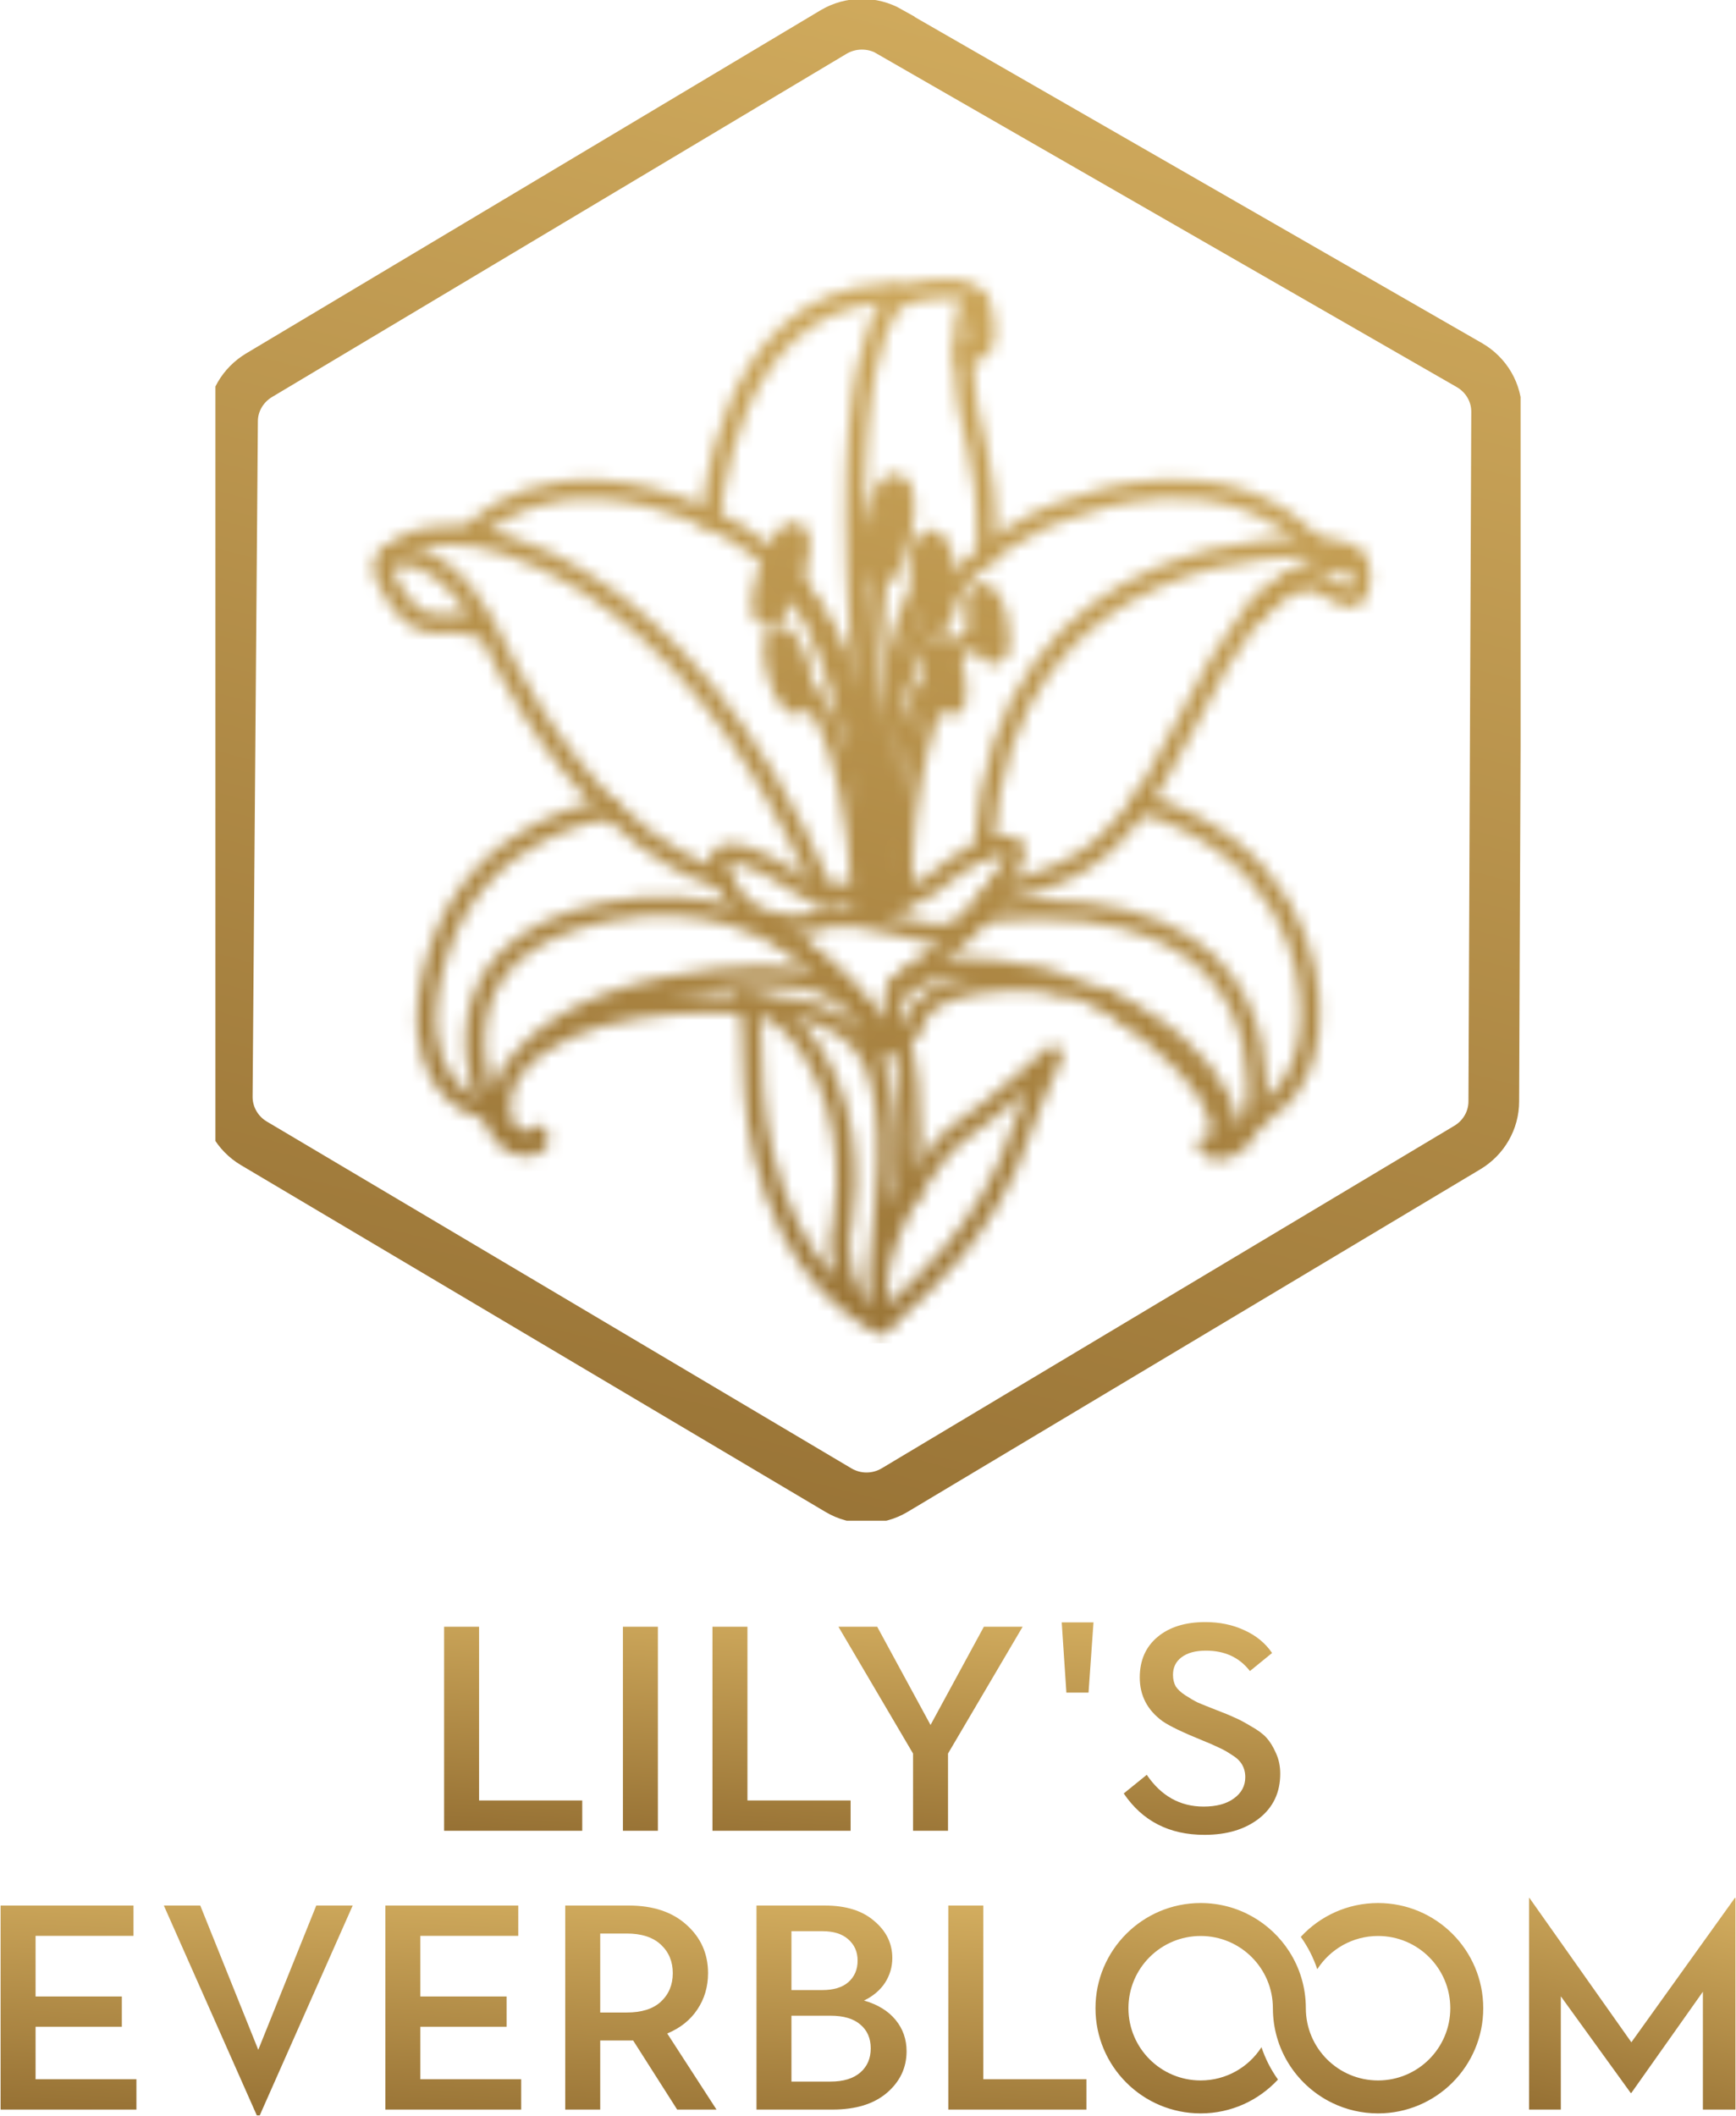 <svg width="137" height="167" viewBox="0 0 137 167" fill="none" xmlns="http://www.w3.org/2000/svg">
<g clip-path="url(#clip0_642_1102)">
<path d="M70.185 2.497L115.965 28.814C117.301 29.586 118.122 30.993 118.108 32.524L117.886 86.91C117.886 88.4 117.092 89.779 115.798 90.552L70.603 117.586C69.239 118.4 67.527 118.4 66.163 117.586L20.035 90.221C18.727 89.448 17.92 88.028 17.934 86.524L18.351 33.241C18.351 31.752 19.159 30.386 20.439 29.614L65.787 2.524C67.137 1.724 68.821 1.71 70.185 2.483V2.497Z" stroke="url(#paint0_linear_642_1102)" stroke-width="4"></path>
<mask id="mask0_642_1102" style="mask-type:alpha" maskUnits="userSpaceOnUse" x="29" y="22" width="80" height="84">
<path d="M57.003 69.324C57.003 69.324 46.981 67.531 38.588 49.876M38.588 49.876C38.588 49.876 35.916 44.069 31.865 43.834C28.706 43.655 30.891 46.69 32.005 48.041C32.38 48.496 32.867 48.855 33.438 49.034C33.953 49.2 34.621 49.338 35.192 49.214C36.389 48.938 38.588 49.876 38.588 49.876Z" stroke="url(#paint1_linear_642_1102)" stroke-width="1.5" stroke-linecap="round" stroke-linejoin="round"></path>
<path d="M30.527 44.082C30.527 44.082 32.142 41.738 37.041 42.331C37.041 42.331 42.818 35.007 55.957 40.91C69.097 46.813 69.305 64.096 69.319 71.475C69.319 71.475 65.742 45.475 85.243 39.889C85.243 39.889 96.74 35.324 103.81 43.2C103.81 43.2 108.348 42.786 107.262 46.538C107.262 46.538 107.207 48.096 104.618 46.303C102.029 44.51 99.036 48.317 99.036 48.317" stroke="url(#paint2_linear_642_1102)" stroke-width="1.5" stroke-linecap="round" stroke-linejoin="round"></path>
<path d="M107.182 44.441C107.182 44.441 101.712 42.896 96.2 52.303C90.688 61.71 89.533 68.579 78.551 70.386" stroke="url(#paint3_linear_642_1102)" stroke-width="1.5" stroke-linecap="round" stroke-linejoin="round"></path>
<path d="M56.086 40.965C56.086 40.965 57.116 23.71 69.866 23.158C69.866 23.158 70.826 22.869 71.077 23.379C71.077 23.379 74.821 22.055 76.769 23.255C76.769 23.255 77.479 23.752 77.632 24.993C77.785 26.234 78.217 27.82 76.004 27.972" stroke="url(#paint4_linear_642_1102)" stroke-width="1.5" stroke-linecap="round" stroke-linejoin="round"></path>
<path d="M77.323 23.972C77.323 23.972 75.75 22.634 76.07 28.965C76.391 35.296 77.949 34.813 77.866 43.641" stroke="url(#paint5_linear_642_1102)" stroke-width="1.5" stroke-linecap="round" stroke-linejoin="round"></path>
<path d="M69.32 71.476C69.32 71.476 72.131 70.897 73.579 69.752C75.026 68.607 78.158 66.014 80.037 66.814C80.037 66.814 80.9 67.186 78.255 70.593C75.611 74 75.165 74.276 70.294 72.924C65.965 71.724 64.337 72.731 64.337 72.731C64.337 72.731 59.075 74.414 56.806 68.91C56.806 68.91 55.178 64.524 63.78 70.221C64.169 70.483 64.629 70.662 65.102 70.648C65.422 70.648 65.742 70.483 66.285 70.414C66.285 70.414 67.482 70.414 68.025 70.965C68.596 71.558 69.32 71.49 69.32 71.49V71.476Z" stroke="url(#paint6_linear_642_1102)" stroke-width="1.5" stroke-linecap="round" stroke-linejoin="round"></path>
<path d="M48.136 63.834C48.136 63.834 37.837 64.979 34.58 75.186C31.323 85.393 37.697 87.862 38.588 87.462C38.588 87.462 39.73 91.324 42.249 90.358C42.249 90.358 42.722 90.179 42.471 89.558C42.471 89.558 42.318 90.055 41.65 89.986C41.149 89.93 40.091 89.944 39.66 88.358C39.27 86.924 39.716 85.42 40.606 84.234M40.606 84.234C42.151 82.206 45.603 79.13 52.883 77.765C64.213 75.641 67.874 77.986 69.711 82.469L68.43 82.855C68.43 82.855 66.565 79.655 60.747 79.296C54.929 78.937 44.963 78.937 40.606 84.234Z" stroke="url(#paint7_linear_642_1102)" stroke-width="1.5" stroke-linecap="round" stroke-linejoin="round"></path>
<path d="M60.551 72.662C60.551 72.662 61.748 73.475 62.235 74.041C62.722 74.607 64.796 76.069 66.397 77.627C68.081 79.269 69.612 81.931 69.737 82.482L70.962 81.945C70.962 81.945 69.542 78.882 71.338 77.42C73.133 75.958 77.574 73.076 78.562 70.372" stroke="url(#paint8_linear_642_1102)" stroke-width="1.5" stroke-linecap="round" stroke-linejoin="round"></path>
<path d="M70.867 77.931C70.867 77.931 74.528 74.069 85.983 78.414C97.438 82.758 98.9 92.124 95.267 90.359C95.267 90.359 97.202 92.014 99.053 88.124C99.053 88.124 102.909 86.579 103.354 81.131C103.799 75.683 101.21 66.731 90.006 63.407" stroke="url(#paint9_linear_642_1102)" stroke-width="1.5" stroke-linecap="round" stroke-linejoin="round"></path>
<path d="M95.936 90.565C95.936 90.565 99.068 86.827 87.223 78.91" stroke="url(#paint10_linear_642_1102)" stroke-width="1.5" stroke-linecap="round" stroke-linejoin="round"></path>
<path d="M68.473 82.869C68.473 82.869 70.825 86.11 69.795 95.117C68.765 104.124 69.531 104.455 69.531 104.455C69.531 104.455 70.533 103.531 71.243 102.841C71.952 102.151 78.077 97.213 80.652 89.076C80.652 89.076 82.573 84.082 83.115 83.269C83.115 83.269 78.453 87.517 76.058 89.076C73.664 90.634 69.892 96.289 69.294 100.813" stroke="url(#paint11_linear_642_1102)" stroke-width="1.5" stroke-linecap="round" stroke-linejoin="round"></path>
<path d="M71.647 94.441C71.647 94.441 72.496 85.793 70.965 81.958C70.965 81.958 71.925 81.848 72.412 80.193C72.9 78.538 76.769 76.855 83.715 77.641" stroke="url(#paint12_linear_642_1102)" stroke-width="1.5" stroke-linecap="round" stroke-linejoin="round"></path>
<path d="M69.529 104.455C69.529 104.455 64.003 102.29 61.136 94.097C58.269 85.903 60.203 80.51 58.645 78.841C58.645 78.841 62.584 79.103 65.242 85.145C67.901 91.186 66.3 97.627 66.3 97.627C66.3 97.627 65.924 102.634 69.529 104.455Z" stroke="url(#paint13_linear_642_1102)" stroke-width="1.5" stroke-linecap="round" stroke-linejoin="round"></path>
<path d="M38.602 87.462C38.602 87.462 32.742 74.896 47.998 71.917C63.253 68.938 69.739 82.483 69.739 82.483" stroke="url(#paint14_linear_642_1102)" stroke-width="1.5" stroke-linecap="round" stroke-linejoin="round"></path>
<path d="M99.037 88.124C99.037 88.124 102.558 69.503 77.602 71.972" stroke="url(#paint15_linear_642_1102)" stroke-width="1.5" stroke-linecap="round" stroke-linejoin="round"></path>
<path d="M103.813 43.186C103.813 43.186 78.981 41.71 77.617 67.062" stroke="url(#paint16_linear_642_1102)" stroke-width="1.5" stroke-linecap="round" stroke-linejoin="round"></path>
<path d="M37.043 42.331C37.043 42.331 53.579 43.627 65.117 70.648" stroke="url(#paint17_linear_642_1102)" stroke-width="1.5" stroke-linecap="round" stroke-linejoin="round"></path>
<path d="M71.076 23.393C71.076 23.393 64.618 25.338 69.03 62.634" stroke="url(#paint18_linear_642_1102)" stroke-width="1.5" stroke-linecap="round" stroke-linejoin="round"></path>
<path d="M63.461 54.441C63.461 54.441 67.205 56.634 68.026 70.951" stroke="url(#paint19_linear_642_1102)" stroke-width="1.5" stroke-linecap="round" stroke-linejoin="round"></path>
<path d="M69.322 71.475C67.485 51.517 62.516 45.986 62.516 45.986" stroke="url(#paint20_linear_642_1102)" stroke-width="1.5" stroke-linecap="round" stroke-linejoin="round"></path>
<path d="M69.28 45.572C69.28 45.572 67.415 62.69 68.584 71.352" stroke="url(#paint21_linear_642_1102)" stroke-width="1.5" stroke-linecap="round" stroke-linejoin="round"></path>
<path d="M72.646 46.648C72.646 46.648 68.54 52.014 69.751 71.379" stroke="url(#paint22_linear_642_1102)" stroke-width="1.5" stroke-linecap="round" stroke-linejoin="round"></path>
<path d="M73.957 54.441C73.957 54.441 70.895 61.586 71.298 70.91" stroke="url(#paint23_linear_642_1102)" stroke-width="1.5" stroke-linecap="round" stroke-linejoin="round"></path>
<path d="M77.281 50.124C77.281 50.124 69.028 53.103 70.336 71.228" stroke="url(#paint24_linear_642_1102)" stroke-width="1.5" stroke-linecap="round" stroke-linejoin="round"></path>
<path d="M63.04 55.725C63.543 55.582 63.586 54.208 63.137 52.656C62.688 51.103 61.916 49.961 61.414 50.103C60.911 50.246 60.868 51.62 61.317 53.173C61.767 54.725 62.538 55.868 63.04 55.725Z" fill="url(#paint25_linear_642_1102)" stroke="url(#paint26_linear_642_1102)" stroke-width="1.5" stroke-linecap="round" stroke-linejoin="round"></path>
<path d="M62.622 45.679C63.273 43.767 63.352 42.066 62.799 41.881C62.245 41.696 61.269 43.096 60.617 45.009C59.966 46.922 59.886 48.622 60.44 48.807C60.993 48.992 61.97 47.592 62.622 45.679Z" fill="url(#paint27_linear_642_1102)" stroke="url(#paint28_linear_642_1102)" stroke-width="1.5" stroke-linecap="round" stroke-linejoin="round"></path>
<path d="M71.205 42.037C71.615 39.966 71.415 38.184 70.759 38.056C70.103 37.929 69.238 39.504 68.828 41.575C68.418 43.645 68.618 45.427 69.274 45.555C69.93 45.682 70.795 44.107 71.205 42.037Z" fill="url(#paint29_linear_642_1102)" stroke="url(#paint30_linear_642_1102)" stroke-width="1.5" stroke-linecap="round" stroke-linejoin="round"></path>
<path d="M73.837 49.385C74.443 49.351 74.846 47.776 74.737 45.867C74.628 43.958 74.048 42.438 73.442 42.472C72.835 42.506 72.432 44.081 72.541 45.99C72.65 47.899 73.23 49.419 73.837 49.385Z" fill="url(#paint31_linear_642_1102)" stroke="url(#paint32_linear_642_1102)" stroke-width="1.5" stroke-linecap="round" stroke-linejoin="round"></path>
<path d="M78.511 51.726C78.984 51.623 79.119 50.423 78.813 49.047C78.508 47.671 77.876 46.639 77.403 46.742C76.93 46.845 76.795 48.044 77.101 49.421C77.407 50.797 78.038 51.829 78.511 51.726Z" fill="url(#paint33_linear_642_1102)" stroke="url(#paint34_linear_642_1102)" stroke-width="1.5" stroke-linecap="round" stroke-linejoin="round"></path>
<path d="M75.085 55.782C75.558 55.678 75.694 54.479 75.388 53.103C75.082 51.726 74.45 50.694 73.978 50.797C73.504 50.901 73.369 52.1 73.675 53.476C73.981 54.853 74.612 55.885 75.085 55.782Z" fill="url(#paint35_linear_642_1102)" stroke="url(#paint36_linear_642_1102)" stroke-width="1.5" stroke-linecap="round" stroke-linejoin="round"></path>
</mask>
<g mask="url(#mask0_642_1102)">
<path d="M57.003 69.324C57.003 69.324 46.981 67.531 38.588 49.876M38.588 49.876C38.588 49.876 35.916 44.069 31.865 43.834C28.706 43.655 30.891 46.69 32.005 48.041C32.38 48.496 32.867 48.855 33.438 49.034C33.953 49.2 34.621 49.338 35.192 49.214C36.389 48.938 38.588 49.876 38.588 49.876Z" stroke="url(#paint37_linear_642_1102)" stroke-width="1.5" stroke-linecap="round" stroke-linejoin="round"></path>
<path d="M30.527 44.082C30.527 44.082 32.142 41.738 37.041 42.331C37.041 42.331 42.818 35.007 55.957 40.91C69.097 46.813 69.305 64.096 69.319 71.475C69.319 71.475 65.742 45.475 85.243 39.889C85.243 39.889 96.74 35.324 103.81 43.2C103.81 43.2 108.348 42.786 107.262 46.538C107.262 46.538 107.207 48.096 104.618 46.303C102.029 44.51 99.036 48.317 99.036 48.317" stroke="url(#paint38_linear_642_1102)" stroke-width="1.5" stroke-linecap="round" stroke-linejoin="round"></path>
<path d="M107.182 44.441C107.182 44.441 101.712 42.896 96.2 52.303C90.688 61.71 89.533 68.579 78.551 70.386" stroke="url(#paint39_linear_642_1102)" stroke-width="1.5" stroke-linecap="round" stroke-linejoin="round"></path>
<path d="M56.086 40.965C56.086 40.965 57.116 23.71 69.866 23.158C69.866 23.158 70.826 22.869 71.077 23.379C71.077 23.379 74.821 22.055 76.769 23.255C76.769 23.255 77.479 23.752 77.632 24.993C77.785 26.234 78.217 27.82 76.004 27.972" stroke="url(#paint40_linear_642_1102)" stroke-width="1.5" stroke-linecap="round" stroke-linejoin="round"></path>
<path d="M77.323 23.972C77.323 23.972 75.75 22.634 76.07 28.965C76.391 35.296 77.949 34.813 77.866 43.641" stroke="url(#paint41_linear_642_1102)" stroke-width="1.5" stroke-linecap="round" stroke-linejoin="round"></path>
<path d="M69.32 71.476C69.32 71.476 72.131 70.897 73.579 69.752C75.026 68.607 78.158 66.014 80.037 66.814C80.037 66.814 80.9 67.186 78.255 70.593C75.611 74 75.165 74.276 70.294 72.924C65.965 71.724 64.337 72.731 64.337 72.731C64.337 72.731 59.075 74.414 56.806 68.91C56.806 68.91 55.178 64.524 63.78 70.221C64.169 70.483 64.629 70.662 65.102 70.648C65.422 70.648 65.742 70.483 66.285 70.414C66.285 70.414 67.482 70.414 68.025 70.965C68.596 71.558 69.32 71.49 69.32 71.49V71.476Z" stroke="url(#paint42_linear_642_1102)" stroke-width="1.5" stroke-linecap="round" stroke-linejoin="round"></path>
<path d="M48.136 63.834C48.136 63.834 37.837 64.979 34.58 75.186C31.323 85.393 37.697 87.862 38.588 87.462C38.588 87.462 39.73 91.324 42.249 90.358C42.249 90.358 42.722 90.179 42.471 89.558C42.471 89.558 42.318 90.055 41.65 89.986C41.149 89.93 40.091 89.944 39.66 88.358C39.27 86.924 39.716 85.42 40.606 84.234M40.606 84.234C42.151 82.206 45.603 79.13 52.883 77.765C64.213 75.641 67.874 77.986 69.711 82.469L68.43 82.855C68.43 82.855 66.565 79.655 60.747 79.296C54.929 78.937 44.963 78.937 40.606 84.234Z" stroke="url(#paint43_linear_642_1102)" stroke-width="1.5" stroke-linecap="round" stroke-linejoin="round"></path>
<path d="M60.551 72.662C60.551 72.662 61.748 73.475 62.235 74.041C62.722 74.607 64.796 76.069 66.397 77.627C68.081 79.269 69.612 81.931 69.737 82.482L70.962 81.945C70.962 81.945 69.542 78.882 71.338 77.42C73.133 75.958 77.574 73.076 78.562 70.372" stroke="url(#paint44_linear_642_1102)" stroke-width="1.5" stroke-linecap="round" stroke-linejoin="round"></path>
<path d="M70.867 77.931C70.867 77.931 74.528 74.069 85.983 78.414C97.438 82.758 98.9 92.124 95.267 90.359C95.267 90.359 97.202 92.014 99.053 88.124C99.053 88.124 102.909 86.579 103.354 81.131C103.799 75.683 101.21 66.731 90.006 63.407" stroke="url(#paint45_linear_642_1102)" stroke-width="1.5" stroke-linecap="round" stroke-linejoin="round"></path>
<path d="M95.936 90.565C95.936 90.565 99.068 86.827 87.223 78.91" stroke="url(#paint46_linear_642_1102)" stroke-width="1.5" stroke-linecap="round" stroke-linejoin="round"></path>
<path d="M68.473 82.869C68.473 82.869 70.825 86.11 69.795 95.117C68.765 104.124 69.531 104.455 69.531 104.455C69.531 104.455 70.533 103.531 71.243 102.841C71.952 102.151 78.077 97.213 80.652 89.076C80.652 89.076 82.573 84.082 83.115 83.269C83.115 83.269 78.453 87.517 76.058 89.076C73.664 90.634 69.892 96.289 69.294 100.813" stroke="url(#paint47_linear_642_1102)" stroke-width="1.5" stroke-linecap="round" stroke-linejoin="round"></path>
<path d="M71.647 94.441C71.647 94.441 72.496 85.793 70.965 81.958C70.965 81.958 71.925 81.848 72.412 80.193C72.9 78.538 76.769 76.855 83.715 77.641" stroke="url(#paint48_linear_642_1102)" stroke-width="1.5" stroke-linecap="round" stroke-linejoin="round"></path>
<path d="M69.529 104.455C69.529 104.455 64.003 102.29 61.136 94.097C58.269 85.903 60.203 80.51 58.645 78.841C58.645 78.841 62.584 79.103 65.242 85.145C67.901 91.186 66.3 97.627 66.3 97.627C66.3 97.627 65.924 102.634 69.529 104.455Z" stroke="url(#paint49_linear_642_1102)" stroke-width="1.5" stroke-linecap="round" stroke-linejoin="round"></path>
<path d="M38.602 87.462C38.602 87.462 32.742 74.896 47.998 71.917C63.253 68.938 69.739 82.483 69.739 82.483" stroke="url(#paint50_linear_642_1102)" stroke-width="1.5" stroke-linecap="round" stroke-linejoin="round"></path>
<path d="M99.037 88.124C99.037 88.124 102.558 69.503 77.602 71.972" stroke="url(#paint51_linear_642_1102)" stroke-width="1.5" stroke-linecap="round" stroke-linejoin="round"></path>
<path d="M103.813 43.186C103.813 43.186 78.981 41.71 77.617 67.062" stroke="url(#paint52_linear_642_1102)" stroke-width="1.5" stroke-linecap="round" stroke-linejoin="round"></path>
<path d="M37.043 42.331C37.043 42.331 53.579 43.627 65.117 70.648" stroke="url(#paint53_linear_642_1102)" stroke-width="1.5" stroke-linecap="round" stroke-linejoin="round"></path>
<path d="M71.076 23.393C71.076 23.393 64.618 25.338 69.03 62.634" stroke="url(#paint54_linear_642_1102)" stroke-width="1.5" stroke-linecap="round" stroke-linejoin="round"></path>
<path d="M63.461 54.441C63.461 54.441 67.205 56.634 68.026 70.951" stroke="url(#paint55_linear_642_1102)" stroke-width="1.5" stroke-linecap="round" stroke-linejoin="round"></path>
<path d="M69.322 71.475C67.485 51.517 62.516 45.986 62.516 45.986" stroke="url(#paint56_linear_642_1102)" stroke-width="1.5" stroke-linecap="round" stroke-linejoin="round"></path>
<path d="M69.28 45.572C69.28 45.572 67.415 62.69 68.584 71.352" stroke="url(#paint57_linear_642_1102)" stroke-width="1.5" stroke-linecap="round" stroke-linejoin="round"></path>
<path d="M72.646 46.648C72.646 46.648 68.54 52.014 69.751 71.379" stroke="url(#paint58_linear_642_1102)" stroke-width="1.5" stroke-linecap="round" stroke-linejoin="round"></path>
<path d="M73.957 54.441C73.957 54.441 70.895 61.586 71.298 70.91" stroke="url(#paint59_linear_642_1102)" stroke-width="1.5" stroke-linecap="round" stroke-linejoin="round"></path>
<path d="M77.281 50.124C77.281 50.124 69.028 53.103 70.336 71.228" stroke="url(#paint60_linear_642_1102)" stroke-width="1.5" stroke-linecap="round" stroke-linejoin="round"></path>
<path d="M63.04 55.725C63.543 55.582 63.586 54.208 63.137 52.656C62.688 51.103 61.916 49.961 61.414 50.103C60.911 50.246 60.868 51.62 61.317 53.173C61.767 54.725 62.538 55.868 63.04 55.725Z" fill="url(#paint61_linear_642_1102)" stroke="url(#paint62_linear_642_1102)" stroke-width="1.5" stroke-linecap="round" stroke-linejoin="round"></path>
<path d="M62.622 45.679C63.273 43.767 63.352 42.066 62.799 41.881C62.245 41.696 61.269 43.096 60.617 45.009C59.966 46.922 59.886 48.622 60.44 48.807C60.993 48.992 61.97 47.592 62.622 45.679Z" fill="url(#paint63_linear_642_1102)" stroke="url(#paint64_linear_642_1102)" stroke-width="1.5" stroke-linecap="round" stroke-linejoin="round"></path>
<path d="M71.205 42.037C71.615 39.966 71.415 38.184 70.759 38.056C70.103 37.929 69.238 39.504 68.828 41.575C68.418 43.645 68.618 45.427 69.274 45.555C69.93 45.682 70.795 44.107 71.205 42.037Z" fill="url(#paint65_linear_642_1102)" stroke="url(#paint66_linear_642_1102)" stroke-width="1.5" stroke-linecap="round" stroke-linejoin="round"></path>
<path d="M73.837 49.385C74.443 49.351 74.846 47.776 74.737 45.867C74.628 43.958 74.048 42.438 73.442 42.472C72.835 42.506 72.432 44.081 72.541 45.99C72.65 47.899 73.23 49.419 73.837 49.385Z" fill="url(#paint67_linear_642_1102)" stroke="url(#paint68_linear_642_1102)" stroke-width="1.5" stroke-linecap="round" stroke-linejoin="round"></path>
<path d="M78.511 51.726C78.984 51.623 79.119 50.423 78.813 49.047C78.508 47.671 77.876 46.639 77.403 46.742C76.93 46.845 76.795 48.044 77.101 49.421C77.407 50.797 78.038 51.829 78.511 51.726Z" fill="url(#paint69_linear_642_1102)" stroke="url(#paint70_linear_642_1102)" stroke-width="1.5" stroke-linecap="round" stroke-linejoin="round"></path>
<path d="M75.085 55.782C75.558 55.678 75.694 54.479 75.388 53.103C75.082 51.726 74.45 50.694 73.978 50.797C73.504 50.901 73.369 52.1 73.675 53.476C73.981 54.853 74.612 55.885 75.085 55.782Z" fill="url(#paint71_linear_642_1102)" stroke="url(#paint72_linear_642_1102)" stroke-width="1.5" stroke-linecap="round" stroke-linejoin="round"></path>
<rect x="27" y="17" width="84" height="89" fill="url(#paint73_linear_642_1102)"></rect>
</g>
</g>
<path d="M120.672 166.468V149.762H120.694L129.379 162.059L128.272 161.815L136.913 149.762H136.957V166.468H134.387V155.589L134.564 156.918L128.737 165.161H128.693L122.732 156.918L123.176 155.7V166.468H120.672Z" fill="url(#paint74_linear_642_1102)"></path>
<path fill-rule="evenodd" clip-rule="evenodd" d="M101.753 154.008C100.279 151.7 97.695 150.17 94.753 150.17C90.169 150.17 86.453 153.886 86.453 158.47C86.453 163.054 90.169 166.77 94.753 166.77C97.165 166.77 99.336 165.741 100.853 164.099C100.301 163.325 99.859 162.467 99.552 161.547C98.538 163.125 96.768 164.17 94.753 164.17C91.605 164.17 89.053 161.618 89.053 158.47C89.053 155.322 91.605 152.77 94.753 152.77C97.901 152.77 100.453 155.322 100.453 158.47C100.453 161.656 102.249 164.422 104.882 165.814C104.974 165.862 105.067 165.909 105.16 165.954C106.248 166.477 107.466 166.77 108.753 166.77C113.337 166.77 117.053 163.054 117.053 158.47C117.053 153.886 113.337 150.17 108.753 150.17C106.342 150.17 104.17 151.198 102.654 152.84C103.206 153.614 103.647 154.472 103.955 155.392C104.969 153.815 106.739 152.77 108.753 152.77C111.901 152.77 114.453 155.322 114.453 158.47C114.453 161.618 111.901 164.17 108.753 164.17C105.605 164.17 103.053 161.618 103.053 158.47C103.053 156.828 102.576 155.296 101.753 154.008Z" fill="url(#paint75_linear_642_1102)"></path>
<path d="M0.047 166.468V150.368H10.535V152.76H2.807V157.544H9.615V159.936H2.807V164.076H10.765V166.468H0.047Z" fill="url(#paint76_linear_642_1102)"></path>
<path d="M20.267 166.928L12.93 150.368H15.805L20.382 161.753L24.959 150.368H27.834L20.497 166.928H20.267Z" fill="url(#paint77_linear_642_1102)"></path>
<path d="M30.412 166.468V150.368H40.9V152.76H33.172V157.544H39.98V159.936H33.172V164.076H41.13V166.468H30.412Z" fill="url(#paint78_linear_642_1102)"></path>
<path d="M44.607 166.468V150.368H49.621C51.537 150.368 53.055 150.874 54.175 151.886C55.309 152.898 55.877 154.171 55.877 155.704C55.877 156.777 55.593 157.736 55.026 158.579C54.474 159.407 53.684 160.036 52.657 160.465L56.544 166.468H53.439L49.966 161.017H47.367V166.468H44.607ZM47.367 158.809H49.46C50.64 158.809 51.537 158.525 52.151 157.958C52.779 157.375 53.094 156.624 53.094 155.704C53.094 154.784 52.779 154.033 52.151 153.45C51.522 152.867 50.625 152.576 49.46 152.576H47.367V158.809Z" fill="url(#paint79_linear_642_1102)"></path>
<path d="M59.7 166.468V150.368H65.105C66.76 150.368 68.056 150.774 68.992 151.587C69.942 152.384 70.418 153.358 70.418 154.508C70.418 155.213 70.226 155.865 69.843 156.463C69.459 157.046 68.907 157.513 68.186 157.866C69.26 158.173 70.088 158.679 70.671 159.384C71.253 160.089 71.544 160.917 71.544 161.868C71.544 163.171 71.023 164.268 69.981 165.157C68.953 166.031 67.527 166.468 65.703 166.468H59.7ZM62.459 157.038H64.897C65.787 157.038 66.469 156.831 66.945 156.417C67.435 155.988 67.68 155.42 67.68 154.715C67.68 154.025 67.435 153.465 66.945 153.036C66.469 152.607 65.787 152.392 64.897 152.392H62.459V157.038ZM62.459 164.26H65.541C66.553 164.26 67.335 164.022 67.888 163.547C68.439 163.072 68.716 162.435 68.716 161.638C68.716 160.841 68.439 160.212 67.888 159.752C67.351 159.292 66.569 159.062 65.541 159.062H62.459V164.26Z" fill="url(#paint80_linear_642_1102)"></path>
<path d="M74.837 166.468V150.368H77.597V164.076H85.739V166.468H74.837Z" fill="url(#paint81_linear_642_1102)"></path>
<path d="M35.047 144.468V128.368H37.807V142.076H45.949V144.468H35.047Z" fill="url(#paint82_linear_642_1102)"></path>
<path d="M49.159 144.468V128.368H51.919V144.468H49.159Z" fill="url(#paint83_linear_642_1102)"></path>
<path d="M56.226 144.468V128.368H58.986V142.076H67.128V144.468H56.226Z" fill="url(#paint84_linear_642_1102)"></path>
<path d="M72.055 144.468V138.373L66.167 128.368H69.226L73.435 136.119L77.644 128.368H80.703L74.815 138.373V144.468H72.055Z" fill="url(#paint85_linear_642_1102)"></path>
<path d="M84.156 133.566L83.788 128.023H86.295L85.904 133.566H84.156Z" fill="url(#paint86_linear_642_1102)"></path>
<path d="M95.053 144.79C92.278 144.79 90.154 143.701 88.682 141.524L90.499 140.052C91.634 141.723 93.129 142.559 94.984 142.559C95.996 142.559 96.793 142.344 97.376 141.915C97.974 141.486 98.273 140.926 98.273 140.236C98.273 139.868 98.189 139.538 98.02 139.247C97.852 138.956 97.576 138.695 97.192 138.465C96.824 138.22 96.479 138.028 96.157 137.89C95.85 137.737 95.429 137.553 94.892 137.338C93.344 136.709 92.293 136.203 91.741 135.82C90.545 134.946 89.947 133.796 89.947 132.37C89.947 131.021 90.415 129.955 91.35 129.173C92.285 128.391 93.543 128 95.122 128C96.257 128 97.284 128.215 98.204 128.644C99.124 129.058 99.853 129.656 100.389 130.438L98.641 131.864C97.813 130.791 96.656 130.254 95.168 130.254C94.34 130.254 93.696 130.43 93.236 130.783C92.791 131.12 92.569 131.58 92.569 132.163C92.569 132.5 92.638 132.799 92.776 133.06C92.93 133.305 93.183 133.543 93.535 133.773C93.888 134.003 94.218 134.195 94.524 134.348C94.846 134.486 95.322 134.678 95.95 134.923C96.594 135.168 97.077 135.368 97.399 135.521C97.737 135.659 98.174 135.889 98.71 136.211C99.262 136.518 99.676 136.824 99.952 137.131C100.228 137.438 100.473 137.836 100.688 138.327C100.918 138.818 101.033 139.362 101.033 139.96C101.033 141.447 100.473 142.628 99.354 143.502C98.25 144.361 96.817 144.79 95.053 144.79Z" fill="url(#paint87_linear_642_1102)"></path>
<defs>
<linearGradient id="paint0_linear_642_1102" x1="-422.813" y1="413.948" x2="-255.486" y2="-236.632" gradientUnits="userSpaceOnUse">
<stop stop-color="#E7C16D"></stop>
<stop offset="0.24" stop-color="#B8822C"></stop>
<stop offset="0.515" stop-color="#7E5923"></stop>
<stop offset="0.857" stop-color="#E7C16D"></stop>
</linearGradient>
<linearGradient id="paint1_linear_642_1102" x1="-87.584" y1="134.173" x2="-56.863" y2="-11.434" gradientUnits="userSpaceOnUse">
<stop stop-color="#E7C16D"></stop>
<stop offset="0.24" stop-color="#B8822C"></stop>
<stop offset="0.515" stop-color="#7E5923"></stop>
<stop offset="0.857" stop-color="#E7C16D"></stop>
</linearGradient>
<linearGradient id="paint2_linear_642_1102" x1="-307.828" y1="155.158" x2="-289.389" y2="-39.352" gradientUnits="userSpaceOnUse">
<stop stop-color="#E7C16D"></stop>
<stop offset="0.24" stop-color="#B8822C"></stop>
<stop offset="0.515" stop-color="#7E5923"></stop>
<stop offset="0.857" stop-color="#E7C16D"></stop>
</linearGradient>
<linearGradient id="paint3_linear_642_1102" x1="-47.42" y1="136.614" x2="-17.343" y2="-12.647" gradientUnits="userSpaceOnUse">
<stop stop-color="#E7C16D"></stop>
<stop offset="0.24" stop-color="#B8822C"></stop>
<stop offset="0.515" stop-color="#7E5923"></stop>
<stop offset="0.857" stop-color="#E7C16D"></stop>
</linearGradient>
<linearGradient id="paint4_linear_642_1102" x1="-39.32" y1="87.289" x2="-19.779" y2="-17.715" gradientUnits="userSpaceOnUse">
<stop stop-color="#E7C16D"></stop>
<stop offset="0.24" stop-color="#B8822C"></stop>
<stop offset="0.515" stop-color="#7E5923"></stop>
<stop offset="0.857" stop-color="#E7C16D"></stop>
</linearGradient>
<linearGradient id="paint5_linear_642_1102" x1="67.924" y1="93.967" x2="110.069" y2="76.262" gradientUnits="userSpaceOnUse">
<stop stop-color="#E7C16D"></stop>
<stop offset="0.24" stop-color="#B8822C"></stop>
<stop offset="0.515" stop-color="#7E5923"></stop>
<stop offset="0.857" stop-color="#E7C16D"></stop>
</linearGradient>
<linearGradient id="paint6_linear_642_1102" x1="-46.659" y1="91.53" x2="-43.9" y2="49.852" gradientUnits="userSpaceOnUse">
<stop stop-color="#E7C16D"></stop>
<stop offset="0.24" stop-color="#B8822C"></stop>
<stop offset="0.515" stop-color="#7E5923"></stop>
<stop offset="0.857" stop-color="#E7C16D"></stop>
</linearGradient>
<linearGradient id="paint7_linear_642_1102" x1="-124.955" y1="158.368" x2="-99.544" y2="3.397" gradientUnits="userSpaceOnUse">
<stop stop-color="#E7C16D"></stop>
<stop offset="0.24" stop-color="#B8822C"></stop>
<stop offset="0.515" stop-color="#7E5923"></stop>
<stop offset="0.857" stop-color="#E7C16D"></stop>
</linearGradient>
<linearGradient id="paint8_linear_642_1102" x1="-18.694" y1="113.284" x2="-8.166" y2="42.615" gradientUnits="userSpaceOnUse">
<stop stop-color="#E7C16D"></stop>
<stop offset="0.24" stop-color="#B8822C"></stop>
<stop offset="0.515" stop-color="#7E5923"></stop>
<stop offset="0.857" stop-color="#E7C16D"></stop>
</linearGradient>
<linearGradient id="paint9_linear_642_1102" x1="-72.274" y1="160.147" x2="-43.006" y2="2.737" gradientUnits="userSpaceOnUse">
<stop stop-color="#E7C16D"></stop>
<stop offset="0.24" stop-color="#B8822C"></stop>
<stop offset="0.515" stop-color="#7E5923"></stop>
<stop offset="0.857" stop-color="#E7C16D"></stop>
</linearGradient>
<linearGradient id="paint10_linear_642_1102" x1="47.238" y1="120.209" x2="65.517" y2="55.881" gradientUnits="userSpaceOnUse">
<stop stop-color="#E7C16D"></stop>
<stop offset="0.24" stop-color="#B8822C"></stop>
<stop offset="0.515" stop-color="#7E5923"></stop>
<stop offset="0.857" stop-color="#E7C16D"></stop>
</linearGradient>
<linearGradient id="paint11_linear_642_1102" x1="4.048" y1="159.357" x2="42.051" y2="43.01" gradientUnits="userSpaceOnUse">
<stop stop-color="#E7C16D"></stop>
<stop offset="0.24" stop-color="#B8822C"></stop>
<stop offset="0.515" stop-color="#7E5923"></stop>
<stop offset="0.857" stop-color="#E7C16D"></stop>
</linearGradient>
<linearGradient id="paint12_linear_642_1102" x1="14.869" y1="137.677" x2="42.42" y2="44.417" gradientUnits="userSpaceOnUse">
<stop stop-color="#E7C16D"></stop>
<stop offset="0.24" stop-color="#B8822C"></stop>
<stop offset="0.515" stop-color="#7E5923"></stop>
<stop offset="0.857" stop-color="#E7C16D"></stop>
</linearGradient>
<linearGradient id="paint13_linear_642_1102" x1="10.755" y1="169.601" x2="73.388" y2="49.474" gradientUnits="userSpaceOnUse">
<stop stop-color="#E7C16D"></stop>
<stop offset="0.24" stop-color="#B8822C"></stop>
<stop offset="0.515" stop-color="#7E5923"></stop>
<stop offset="0.857" stop-color="#E7C16D"></stop>
</linearGradient>
<linearGradient id="paint14_linear_642_1102" x1="-104.365" y1="128.087" x2="-94.031" y2="33.944" gradientUnits="userSpaceOnUse">
<stop stop-color="#E7C16D"></stop>
<stop offset="0.24" stop-color="#B8822C"></stop>
<stop offset="0.515" stop-color="#7E5923"></stop>
<stop offset="0.857" stop-color="#E7C16D"></stop>
</linearGradient>
<linearGradient id="paint15_linear_642_1102" x1="-17.459" y1="129.777" x2="-1.502" y2="34.769" gradientUnits="userSpaceOnUse">
<stop stop-color="#E7C16D"></stop>
<stop offset="0.24" stop-color="#B8822C"></stop>
<stop offset="0.515" stop-color="#7E5923"></stop>
<stop offset="0.857" stop-color="#E7C16D"></stop>
</linearGradient>
<linearGradient id="paint16_linear_642_1102" x1="-37.637" y1="127.828" x2="-9.967" y2="-9.093" gradientUnits="userSpaceOnUse">
<stop stop-color="#E7C16D"></stop>
<stop offset="0.24" stop-color="#B8822C"></stop>
<stop offset="0.515" stop-color="#7E5923"></stop>
<stop offset="0.857" stop-color="#E7C16D"></stop>
</linearGradient>
<linearGradient id="paint17_linear_642_1102" x1="-86.478" y1="142.669" x2="-50.525" y2="-18.205" gradientUnits="userSpaceOnUse">
<stop stop-color="#E7C16D"></stop>
<stop offset="0.24" stop-color="#B8822C"></stop>
<stop offset="0.515" stop-color="#7E5923"></stop>
<stop offset="0.857" stop-color="#E7C16D"></stop>
</linearGradient>
<linearGradient id="paint18_linear_642_1102" x1="51.701" y1="162.44" x2="134.242" y2="128.376" gradientUnits="userSpaceOnUse">
<stop stop-color="#E7C16D"></stop>
<stop offset="0.24" stop-color="#B8822C"></stop>
<stop offset="0.515" stop-color="#7E5923"></stop>
<stop offset="0.857" stop-color="#E7C16D"></stop>
</linearGradient>
<linearGradient id="paint19_linear_642_1102" x1="43.374" y1="112.943" x2="91.431" y2="52.968" gradientUnits="userSpaceOnUse">
<stop stop-color="#E7C16D"></stop>
<stop offset="0.24" stop-color="#B8822C"></stop>
<stop offset="0.515" stop-color="#7E5923"></stop>
<stop offset="0.857" stop-color="#E7C16D"></stop>
</linearGradient>
<linearGradient id="paint20_linear_642_1102" x1="32.569" y1="136.305" x2="107.286" y2="46.26" gradientUnits="userSpaceOnUse">
<stop stop-color="#E7C16D"></stop>
<stop offset="0.24" stop-color="#B8822C"></stop>
<stop offset="0.515" stop-color="#7E5923"></stop>
<stop offset="0.857" stop-color="#E7C16D"></stop>
</linearGradient>
<linearGradient id="paint21_linear_642_1102" x1="63.442" y1="136.918" x2="91.542" y2="131.599" gradientUnits="userSpaceOnUse">
<stop stop-color="#E7C16D"></stop>
<stop offset="0.24" stop-color="#B8822C"></stop>
<stop offset="0.515" stop-color="#7E5923"></stop>
<stop offset="0.857" stop-color="#E7C16D"></stop>
</linearGradient>
<linearGradient id="paint22_linear_642_1102" x1="55.806" y1="134.279" x2="119.222" y2="98.189" gradientUnits="userSpaceOnUse">
<stop stop-color="#E7C16D"></stop>
<stop offset="0.24" stop-color="#B8822C"></stop>
<stop offset="0.515" stop-color="#7E5923"></stop>
<stop offset="0.857" stop-color="#E7C16D"></stop>
</linearGradient>
<linearGradient id="paint23_linear_642_1102" x1="59.404" y1="112.797" x2="106.35" y2="78.122" gradientUnits="userSpaceOnUse">
<stop stop-color="#E7C16D"></stop>
<stop offset="0.24" stop-color="#B8822C"></stop>
<stop offset="0.515" stop-color="#7E5923"></stop>
<stop offset="0.857" stop-color="#E7C16D"></stop>
</linearGradient>
<linearGradient id="paint24_linear_642_1102" x1="39.018" y1="124.902" x2="96.885" y2="37.206" gradientUnits="userSpaceOnUse">
<stop stop-color="#E7C16D"></stop>
<stop offset="0.24" stop-color="#B8822C"></stop>
<stop offset="0.515" stop-color="#7E5923"></stop>
<stop offset="0.857" stop-color="#E7C16D"></stop>
</linearGradient>
<linearGradient id="paint25_linear_642_1102" x1="58.262" y1="72.557" x2="67.368" y2="45.309" gradientUnits="userSpaceOnUse">
<stop stop-color="#E7C16D"></stop>
<stop offset="0.24" stop-color="#B8822C"></stop>
<stop offset="0.515" stop-color="#7E5923"></stop>
<stop offset="0.857" stop-color="#E7C16D"></stop>
</linearGradient>
<linearGradient id="paint26_linear_642_1102" x1="58.262" y1="72.557" x2="67.368" y2="45.309" gradientUnits="userSpaceOnUse">
<stop stop-color="#E7C16D"></stop>
<stop offset="0.24" stop-color="#B8822C"></stop>
<stop offset="0.515" stop-color="#7E5923"></stop>
<stop offset="0.857" stop-color="#E7C16D"></stop>
</linearGradient>
<linearGradient id="paint27_linear_642_1102" x1="56.161" y1="81.323" x2="44.538" y2="76.516" gradientUnits="userSpaceOnUse">
<stop stop-color="#E7C16D"></stop>
<stop offset="0.24" stop-color="#B8822C"></stop>
<stop offset="0.515" stop-color="#7E5923"></stop>
<stop offset="0.857" stop-color="#E7C16D"></stop>
</linearGradient>
<linearGradient id="paint28_linear_642_1102" x1="56.161" y1="81.323" x2="44.538" y2="76.516" gradientUnits="userSpaceOnUse">
<stop stop-color="#E7C16D"></stop>
<stop offset="0.24" stop-color="#B8822C"></stop>
<stop offset="0.515" stop-color="#7E5923"></stop>
<stop offset="0.857" stop-color="#E7C16D"></stop>
</linearGradient>
<linearGradient id="paint29_linear_642_1102" x1="69.975" y1="79.952" x2="56.078" y2="76.173" gradientUnits="userSpaceOnUse">
<stop stop-color="#E7C16D"></stop>
<stop offset="0.24" stop-color="#B8822C"></stop>
<stop offset="0.515" stop-color="#7E5923"></stop>
<stop offset="0.857" stop-color="#E7C16D"></stop>
</linearGradient>
<linearGradient id="paint30_linear_642_1102" x1="69.975" y1="79.952" x2="56.078" y2="76.173" gradientUnits="userSpaceOnUse">
<stop stop-color="#E7C16D"></stop>
<stop offset="0.24" stop-color="#B8822C"></stop>
<stop offset="0.515" stop-color="#7E5923"></stop>
<stop offset="0.857" stop-color="#E7C16D"></stop>
</linearGradient>
<linearGradient id="paint31_linear_642_1102" x1="64.083" y1="67.571" x2="81.86" y2="38.756" gradientUnits="userSpaceOnUse">
<stop stop-color="#E7C16D"></stop>
<stop offset="0.24" stop-color="#B8822C"></stop>
<stop offset="0.515" stop-color="#7E5923"></stop>
<stop offset="0.857" stop-color="#E7C16D"></stop>
</linearGradient>
<linearGradient id="paint32_linear_642_1102" x1="64.083" y1="67.571" x2="81.86" y2="38.756" gradientUnits="userSpaceOnUse">
<stop stop-color="#E7C16D"></stop>
<stop offset="0.24" stop-color="#B8822C"></stop>
<stop offset="0.515" stop-color="#7E5923"></stop>
<stop offset="0.857" stop-color="#E7C16D"></stop>
</linearGradient>
<linearGradient id="paint33_linear_642_1102" x1="72.936" y1="66.234" x2="81.865" y2="42.3" gradientUnits="userSpaceOnUse">
<stop stop-color="#E7C16D"></stop>
<stop offset="0.24" stop-color="#B8822C"></stop>
<stop offset="0.515" stop-color="#7E5923"></stop>
<stop offset="0.857" stop-color="#E7C16D"></stop>
</linearGradient>
<linearGradient id="paint34_linear_642_1102" x1="72.936" y1="66.234" x2="81.865" y2="42.3" gradientUnits="userSpaceOnUse">
<stop stop-color="#E7C16D"></stop>
<stop offset="0.24" stop-color="#B8822C"></stop>
<stop offset="0.515" stop-color="#7E5923"></stop>
<stop offset="0.857" stop-color="#E7C16D"></stop>
</linearGradient>
<linearGradient id="paint35_linear_642_1102" x1="69.51" y1="70.289" x2="78.439" y2="46.356" gradientUnits="userSpaceOnUse">
<stop stop-color="#E7C16D"></stop>
<stop offset="0.24" stop-color="#B8822C"></stop>
<stop offset="0.515" stop-color="#7E5923"></stop>
<stop offset="0.857" stop-color="#E7C16D"></stop>
</linearGradient>
<linearGradient id="paint36_linear_642_1102" x1="69.51" y1="70.289" x2="78.439" y2="46.356" gradientUnits="userSpaceOnUse">
<stop stop-color="#E7C16D"></stop>
<stop offset="0.24" stop-color="#B8822C"></stop>
<stop offset="0.515" stop-color="#7E5923"></stop>
<stop offset="0.857" stop-color="#E7C16D"></stop>
</linearGradient>
<linearGradient id="paint37_linear_642_1102" x1="-87.584" y1="134.173" x2="-56.863" y2="-11.434" gradientUnits="userSpaceOnUse">
<stop stop-color="#E7C16D"></stop>
<stop offset="0.24" stop-color="#B8822C"></stop>
<stop offset="0.515" stop-color="#7E5923"></stop>
<stop offset="0.857" stop-color="#E7C16D"></stop>
</linearGradient>
<linearGradient id="paint38_linear_642_1102" x1="-307.828" y1="155.158" x2="-289.389" y2="-39.352" gradientUnits="userSpaceOnUse">
<stop stop-color="#E7C16D"></stop>
<stop offset="0.24" stop-color="#B8822C"></stop>
<stop offset="0.515" stop-color="#7E5923"></stop>
<stop offset="0.857" stop-color="#E7C16D"></stop>
</linearGradient>
<linearGradient id="paint39_linear_642_1102" x1="-47.42" y1="136.614" x2="-17.343" y2="-12.647" gradientUnits="userSpaceOnUse">
<stop stop-color="#E7C16D"></stop>
<stop offset="0.24" stop-color="#B8822C"></stop>
<stop offset="0.515" stop-color="#7E5923"></stop>
<stop offset="0.857" stop-color="#E7C16D"></stop>
</linearGradient>
<linearGradient id="paint40_linear_642_1102" x1="-39.32" y1="87.289" x2="-19.779" y2="-17.715" gradientUnits="userSpaceOnUse">
<stop stop-color="#E7C16D"></stop>
<stop offset="0.24" stop-color="#B8822C"></stop>
<stop offset="0.515" stop-color="#7E5923"></stop>
<stop offset="0.857" stop-color="#E7C16D"></stop>
</linearGradient>
<linearGradient id="paint41_linear_642_1102" x1="67.924" y1="93.967" x2="110.069" y2="76.262" gradientUnits="userSpaceOnUse">
<stop stop-color="#E7C16D"></stop>
<stop offset="0.24" stop-color="#B8822C"></stop>
<stop offset="0.515" stop-color="#7E5923"></stop>
<stop offset="0.857" stop-color="#E7C16D"></stop>
</linearGradient>
<linearGradient id="paint42_linear_642_1102" x1="-46.659" y1="91.53" x2="-43.9" y2="49.852" gradientUnits="userSpaceOnUse">
<stop stop-color="#E7C16D"></stop>
<stop offset="0.24" stop-color="#B8822C"></stop>
<stop offset="0.515" stop-color="#7E5923"></stop>
<stop offset="0.857" stop-color="#E7C16D"></stop>
</linearGradient>
<linearGradient id="paint43_linear_642_1102" x1="-124.955" y1="158.368" x2="-99.544" y2="3.397" gradientUnits="userSpaceOnUse">
<stop stop-color="#E7C16D"></stop>
<stop offset="0.24" stop-color="#B8822C"></stop>
<stop offset="0.515" stop-color="#7E5923"></stop>
<stop offset="0.857" stop-color="#E7C16D"></stop>
</linearGradient>
<linearGradient id="paint44_linear_642_1102" x1="-18.694" y1="113.284" x2="-8.166" y2="42.615" gradientUnits="userSpaceOnUse">
<stop stop-color="#E7C16D"></stop>
<stop offset="0.24" stop-color="#B8822C"></stop>
<stop offset="0.515" stop-color="#7E5923"></stop>
<stop offset="0.857" stop-color="#E7C16D"></stop>
</linearGradient>
<linearGradient id="paint45_linear_642_1102" x1="-72.274" y1="160.147" x2="-43.006" y2="2.737" gradientUnits="userSpaceOnUse">
<stop stop-color="#E7C16D"></stop>
<stop offset="0.24" stop-color="#B8822C"></stop>
<stop offset="0.515" stop-color="#7E5923"></stop>
<stop offset="0.857" stop-color="#E7C16D"></stop>
</linearGradient>
<linearGradient id="paint46_linear_642_1102" x1="47.238" y1="120.209" x2="65.517" y2="55.881" gradientUnits="userSpaceOnUse">
<stop stop-color="#E7C16D"></stop>
<stop offset="0.24" stop-color="#B8822C"></stop>
<stop offset="0.515" stop-color="#7E5923"></stop>
<stop offset="0.857" stop-color="#E7C16D"></stop>
</linearGradient>
<linearGradient id="paint47_linear_642_1102" x1="4.048" y1="159.357" x2="42.051" y2="43.01" gradientUnits="userSpaceOnUse">
<stop stop-color="#E7C16D"></stop>
<stop offset="0.24" stop-color="#B8822C"></stop>
<stop offset="0.515" stop-color="#7E5923"></stop>
<stop offset="0.857" stop-color="#E7C16D"></stop>
</linearGradient>
<linearGradient id="paint48_linear_642_1102" x1="14.869" y1="137.677" x2="42.42" y2="44.417" gradientUnits="userSpaceOnUse">
<stop stop-color="#E7C16D"></stop>
<stop offset="0.24" stop-color="#B8822C"></stop>
<stop offset="0.515" stop-color="#7E5923"></stop>
<stop offset="0.857" stop-color="#E7C16D"></stop>
</linearGradient>
<linearGradient id="paint49_linear_642_1102" x1="10.755" y1="169.601" x2="73.388" y2="49.474" gradientUnits="userSpaceOnUse">
<stop stop-color="#E7C16D"></stop>
<stop offset="0.24" stop-color="#B8822C"></stop>
<stop offset="0.515" stop-color="#7E5923"></stop>
<stop offset="0.857" stop-color="#E7C16D"></stop>
</linearGradient>
<linearGradient id="paint50_linear_642_1102" x1="-104.365" y1="128.087" x2="-94.031" y2="33.944" gradientUnits="userSpaceOnUse">
<stop stop-color="#E7C16D"></stop>
<stop offset="0.24" stop-color="#B8822C"></stop>
<stop offset="0.515" stop-color="#7E5923"></stop>
<stop offset="0.857" stop-color="#E7C16D"></stop>
</linearGradient>
<linearGradient id="paint51_linear_642_1102" x1="-17.459" y1="129.777" x2="-1.502" y2="34.769" gradientUnits="userSpaceOnUse">
<stop stop-color="#E7C16D"></stop>
<stop offset="0.24" stop-color="#B8822C"></stop>
<stop offset="0.515" stop-color="#7E5923"></stop>
<stop offset="0.857" stop-color="#E7C16D"></stop>
</linearGradient>
<linearGradient id="paint52_linear_642_1102" x1="-37.637" y1="127.828" x2="-9.967" y2="-9.093" gradientUnits="userSpaceOnUse">
<stop stop-color="#E7C16D"></stop>
<stop offset="0.24" stop-color="#B8822C"></stop>
<stop offset="0.515" stop-color="#7E5923"></stop>
<stop offset="0.857" stop-color="#E7C16D"></stop>
</linearGradient>
<linearGradient id="paint53_linear_642_1102" x1="-86.478" y1="142.669" x2="-50.525" y2="-18.205" gradientUnits="userSpaceOnUse">
<stop stop-color="#E7C16D"></stop>
<stop offset="0.24" stop-color="#B8822C"></stop>
<stop offset="0.515" stop-color="#7E5923"></stop>
<stop offset="0.857" stop-color="#E7C16D"></stop>
</linearGradient>
<linearGradient id="paint54_linear_642_1102" x1="51.701" y1="162.44" x2="134.242" y2="128.376" gradientUnits="userSpaceOnUse">
<stop stop-color="#E7C16D"></stop>
<stop offset="0.24" stop-color="#B8822C"></stop>
<stop offset="0.515" stop-color="#7E5923"></stop>
<stop offset="0.857" stop-color="#E7C16D"></stop>
</linearGradient>
<linearGradient id="paint55_linear_642_1102" x1="43.374" y1="112.943" x2="91.431" y2="52.968" gradientUnits="userSpaceOnUse">
<stop stop-color="#E7C16D"></stop>
<stop offset="0.24" stop-color="#B8822C"></stop>
<stop offset="0.515" stop-color="#7E5923"></stop>
<stop offset="0.857" stop-color="#E7C16D"></stop>
</linearGradient>
<linearGradient id="paint56_linear_642_1102" x1="32.569" y1="136.305" x2="107.286" y2="46.26" gradientUnits="userSpaceOnUse">
<stop stop-color="#E7C16D"></stop>
<stop offset="0.24" stop-color="#B8822C"></stop>
<stop offset="0.515" stop-color="#7E5923"></stop>
<stop offset="0.857" stop-color="#E7C16D"></stop>
</linearGradient>
<linearGradient id="paint57_linear_642_1102" x1="63.442" y1="136.918" x2="91.542" y2="131.599" gradientUnits="userSpaceOnUse">
<stop stop-color="#E7C16D"></stop>
<stop offset="0.24" stop-color="#B8822C"></stop>
<stop offset="0.515" stop-color="#7E5923"></stop>
<stop offset="0.857" stop-color="#E7C16D"></stop>
</linearGradient>
<linearGradient id="paint58_linear_642_1102" x1="55.806" y1="134.279" x2="119.222" y2="98.189" gradientUnits="userSpaceOnUse">
<stop stop-color="#E7C16D"></stop>
<stop offset="0.24" stop-color="#B8822C"></stop>
<stop offset="0.515" stop-color="#7E5923"></stop>
<stop offset="0.857" stop-color="#E7C16D"></stop>
</linearGradient>
<linearGradient id="paint59_linear_642_1102" x1="59.404" y1="112.797" x2="106.35" y2="78.122" gradientUnits="userSpaceOnUse">
<stop stop-color="#E7C16D"></stop>
<stop offset="0.24" stop-color="#B8822C"></stop>
<stop offset="0.515" stop-color="#7E5923"></stop>
<stop offset="0.857" stop-color="#E7C16D"></stop>
</linearGradient>
<linearGradient id="paint60_linear_642_1102" x1="39.018" y1="124.902" x2="96.885" y2="37.206" gradientUnits="userSpaceOnUse">
<stop stop-color="#E7C16D"></stop>
<stop offset="0.24" stop-color="#B8822C"></stop>
<stop offset="0.515" stop-color="#7E5923"></stop>
<stop offset="0.857" stop-color="#E7C16D"></stop>
</linearGradient>
<linearGradient id="paint61_linear_642_1102" x1="58.262" y1="72.557" x2="67.368" y2="45.309" gradientUnits="userSpaceOnUse">
<stop stop-color="#E7C16D"></stop>
<stop offset="0.24" stop-color="#B8822C"></stop>
<stop offset="0.515" stop-color="#7E5923"></stop>
<stop offset="0.857" stop-color="#E7C16D"></stop>
</linearGradient>
<linearGradient id="paint62_linear_642_1102" x1="58.262" y1="72.557" x2="67.368" y2="45.309" gradientUnits="userSpaceOnUse">
<stop stop-color="#E7C16D"></stop>
<stop offset="0.24" stop-color="#B8822C"></stop>
<stop offset="0.515" stop-color="#7E5923"></stop>
<stop offset="0.857" stop-color="#E7C16D"></stop>
</linearGradient>
<linearGradient id="paint63_linear_642_1102" x1="56.161" y1="81.323" x2="44.538" y2="76.516" gradientUnits="userSpaceOnUse">
<stop stop-color="#E7C16D"></stop>
<stop offset="0.24" stop-color="#B8822C"></stop>
<stop offset="0.515" stop-color="#7E5923"></stop>
<stop offset="0.857" stop-color="#E7C16D"></stop>
</linearGradient>
<linearGradient id="paint64_linear_642_1102" x1="56.161" y1="81.323" x2="44.538" y2="76.516" gradientUnits="userSpaceOnUse">
<stop stop-color="#E7C16D"></stop>
<stop offset="0.24" stop-color="#B8822C"></stop>
<stop offset="0.515" stop-color="#7E5923"></stop>
<stop offset="0.857" stop-color="#E7C16D"></stop>
</linearGradient>
<linearGradient id="paint65_linear_642_1102" x1="69.975" y1="79.952" x2="56.078" y2="76.173" gradientUnits="userSpaceOnUse">
<stop stop-color="#E7C16D"></stop>
<stop offset="0.24" stop-color="#B8822C"></stop>
<stop offset="0.515" stop-color="#7E5923"></stop>
<stop offset="0.857" stop-color="#E7C16D"></stop>
</linearGradient>
<linearGradient id="paint66_linear_642_1102" x1="69.975" y1="79.952" x2="56.078" y2="76.173" gradientUnits="userSpaceOnUse">
<stop stop-color="#E7C16D"></stop>
<stop offset="0.24" stop-color="#B8822C"></stop>
<stop offset="0.515" stop-color="#7E5923"></stop>
<stop offset="0.857" stop-color="#E7C16D"></stop>
</linearGradient>
<linearGradient id="paint67_linear_642_1102" x1="64.083" y1="67.571" x2="81.86" y2="38.756" gradientUnits="userSpaceOnUse">
<stop stop-color="#E7C16D"></stop>
<stop offset="0.24" stop-color="#B8822C"></stop>
<stop offset="0.515" stop-color="#7E5923"></stop>
<stop offset="0.857" stop-color="#E7C16D"></stop>
</linearGradient>
<linearGradient id="paint68_linear_642_1102" x1="64.083" y1="67.571" x2="81.86" y2="38.756" gradientUnits="userSpaceOnUse">
<stop stop-color="#E7C16D"></stop>
<stop offset="0.24" stop-color="#B8822C"></stop>
<stop offset="0.515" stop-color="#7E5923"></stop>
<stop offset="0.857" stop-color="#E7C16D"></stop>
</linearGradient>
<linearGradient id="paint69_linear_642_1102" x1="72.936" y1="66.234" x2="81.865" y2="42.3" gradientUnits="userSpaceOnUse">
<stop stop-color="#E7C16D"></stop>
<stop offset="0.24" stop-color="#B8822C"></stop>
<stop offset="0.515" stop-color="#7E5923"></stop>
<stop offset="0.857" stop-color="#E7C16D"></stop>
</linearGradient>
<linearGradient id="paint70_linear_642_1102" x1="72.936" y1="66.234" x2="81.865" y2="42.3" gradientUnits="userSpaceOnUse">
<stop stop-color="#E7C16D"></stop>
<stop offset="0.24" stop-color="#B8822C"></stop>
<stop offset="0.515" stop-color="#7E5923"></stop>
<stop offset="0.857" stop-color="#E7C16D"></stop>
</linearGradient>
<linearGradient id="paint71_linear_642_1102" x1="69.51" y1="70.289" x2="78.439" y2="46.356" gradientUnits="userSpaceOnUse">
<stop stop-color="#E7C16D"></stop>
<stop offset="0.24" stop-color="#B8822C"></stop>
<stop offset="0.515" stop-color="#7E5923"></stop>
<stop offset="0.857" stop-color="#E7C16D"></stop>
</linearGradient>
<linearGradient id="paint72_linear_642_1102" x1="69.51" y1="70.289" x2="78.439" y2="46.356" gradientUnits="userSpaceOnUse">
<stop stop-color="#E7C16D"></stop>
<stop offset="0.24" stop-color="#B8822C"></stop>
<stop offset="0.515" stop-color="#7E5923"></stop>
<stop offset="0.857" stop-color="#E7C16D"></stop>
</linearGradient>
<linearGradient id="paint73_linear_642_1102" x1="-342.581" y1="332.361" x2="-224.464" y2="-170.786" gradientUnits="userSpaceOnUse">
<stop stop-color="#E7C16D"></stop>
<stop offset="0.24" stop-color="#B8822C"></stop>
<stop offset="0.515" stop-color="#7E5923"></stop>
<stop offset="0.857" stop-color="#E7C16D"></stop>
</linearGradient>
<linearGradient id="paint74_linear_642_1102" x1="49.02" y1="208.958" x2="70.557" y2="114.203" gradientUnits="userSpaceOnUse">
<stop stop-color="#E7C16D"></stop>
<stop offset="0.24" stop-color="#B8822C"></stop>
<stop offset="0.515" stop-color="#7E5923"></stop>
<stop offset="0.857" stop-color="#E7C16D"></stop>
</linearGradient>
<linearGradient id="paint75_linear_642_1102" x1="-48.18" y1="208.99" x2="-36.448" y2="111.383" gradientUnits="userSpaceOnUse">
<stop stop-color="#E7C16D"></stop>
<stop offset="0.24" stop-color="#B8822C"></stop>
<stop offset="0.515" stop-color="#7E5923"></stop>
<stop offset="0.857" stop-color="#E7C16D"></stop>
</linearGradient>
<linearGradient id="paint76_linear_642_1102" x1="-376.981" y1="209.046" x2="-372.759" y2="110.448" gradientUnits="userSpaceOnUse">
<stop stop-color="#E7C16D"></stop>
<stop offset="0.24" stop-color="#B8822C"></stop>
<stop offset="0.515" stop-color="#7E5923"></stop>
<stop offset="0.857" stop-color="#E7C16D"></stop>
</linearGradient>
<linearGradient id="paint77_linear_642_1102" x1="-376.981" y1="209.046" x2="-372.759" y2="110.448" gradientUnits="userSpaceOnUse">
<stop stop-color="#E7C16D"></stop>
<stop offset="0.24" stop-color="#B8822C"></stop>
<stop offset="0.515" stop-color="#7E5923"></stop>
<stop offset="0.857" stop-color="#E7C16D"></stop>
</linearGradient>
<linearGradient id="paint78_linear_642_1102" x1="-376.981" y1="209.046" x2="-372.759" y2="110.448" gradientUnits="userSpaceOnUse">
<stop stop-color="#E7C16D"></stop>
<stop offset="0.24" stop-color="#B8822C"></stop>
<stop offset="0.515" stop-color="#7E5923"></stop>
<stop offset="0.857" stop-color="#E7C16D"></stop>
</linearGradient>
<linearGradient id="paint79_linear_642_1102" x1="-376.981" y1="209.046" x2="-372.759" y2="110.448" gradientUnits="userSpaceOnUse">
<stop stop-color="#E7C16D"></stop>
<stop offset="0.24" stop-color="#B8822C"></stop>
<stop offset="0.515" stop-color="#7E5923"></stop>
<stop offset="0.857" stop-color="#E7C16D"></stop>
</linearGradient>
<linearGradient id="paint80_linear_642_1102" x1="-376.981" y1="209.046" x2="-372.759" y2="110.448" gradientUnits="userSpaceOnUse">
<stop stop-color="#E7C16D"></stop>
<stop offset="0.24" stop-color="#B8822C"></stop>
<stop offset="0.515" stop-color="#7E5923"></stop>
<stop offset="0.857" stop-color="#E7C16D"></stop>
</linearGradient>
<linearGradient id="paint81_linear_642_1102" x1="-376.981" y1="209.046" x2="-372.759" y2="110.448" gradientUnits="userSpaceOnUse">
<stop stop-color="#E7C16D"></stop>
<stop offset="0.24" stop-color="#B8822C"></stop>
<stop offset="0.515" stop-color="#7E5923"></stop>
<stop offset="0.857" stop-color="#E7C16D"></stop>
</linearGradient>
<linearGradient id="paint82_linear_642_1102" x1="-255.278" y1="187.493" x2="-249.65" y2="87.66" gradientUnits="userSpaceOnUse">
<stop stop-color="#E7C16D"></stop>
<stop offset="0.24" stop-color="#B8822C"></stop>
<stop offset="0.515" stop-color="#7E5923"></stop>
<stop offset="0.857" stop-color="#E7C16D"></stop>
</linearGradient>
<linearGradient id="paint83_linear_642_1102" x1="-255.278" y1="187.493" x2="-249.65" y2="87.66" gradientUnits="userSpaceOnUse">
<stop stop-color="#E7C16D"></stop>
<stop offset="0.24" stop-color="#B8822C"></stop>
<stop offset="0.515" stop-color="#7E5923"></stop>
<stop offset="0.857" stop-color="#E7C16D"></stop>
</linearGradient>
<linearGradient id="paint84_linear_642_1102" x1="-255.278" y1="187.493" x2="-249.65" y2="87.66" gradientUnits="userSpaceOnUse">
<stop stop-color="#E7C16D"></stop>
<stop offset="0.24" stop-color="#B8822C"></stop>
<stop offset="0.515" stop-color="#7E5923"></stop>
<stop offset="0.857" stop-color="#E7C16D"></stop>
</linearGradient>
<linearGradient id="paint85_linear_642_1102" x1="-255.278" y1="187.493" x2="-249.65" y2="87.66" gradientUnits="userSpaceOnUse">
<stop stop-color="#E7C16D"></stop>
<stop offset="0.24" stop-color="#B8822C"></stop>
<stop offset="0.515" stop-color="#7E5923"></stop>
<stop offset="0.857" stop-color="#E7C16D"></stop>
</linearGradient>
<linearGradient id="paint86_linear_642_1102" x1="-255.278" y1="187.493" x2="-249.65" y2="87.66" gradientUnits="userSpaceOnUse">
<stop stop-color="#E7C16D"></stop>
<stop offset="0.24" stop-color="#B8822C"></stop>
<stop offset="0.515" stop-color="#7E5923"></stop>
<stop offset="0.857" stop-color="#E7C16D"></stop>
</linearGradient>
<linearGradient id="paint87_linear_642_1102" x1="-255.278" y1="187.493" x2="-249.65" y2="87.66" gradientUnits="userSpaceOnUse">
<stop stop-color="#E7C16D"></stop>
<stop offset="0.24" stop-color="#B8822C"></stop>
<stop offset="0.515" stop-color="#7E5923"></stop>
<stop offset="0.857" stop-color="#E7C16D"></stop>
</linearGradient>
<clipPath id="clip0_642_1102">
<rect width="103" height="120" fill="white" transform="translate(17)"></rect>
</clipPath>
</defs>
</svg>
